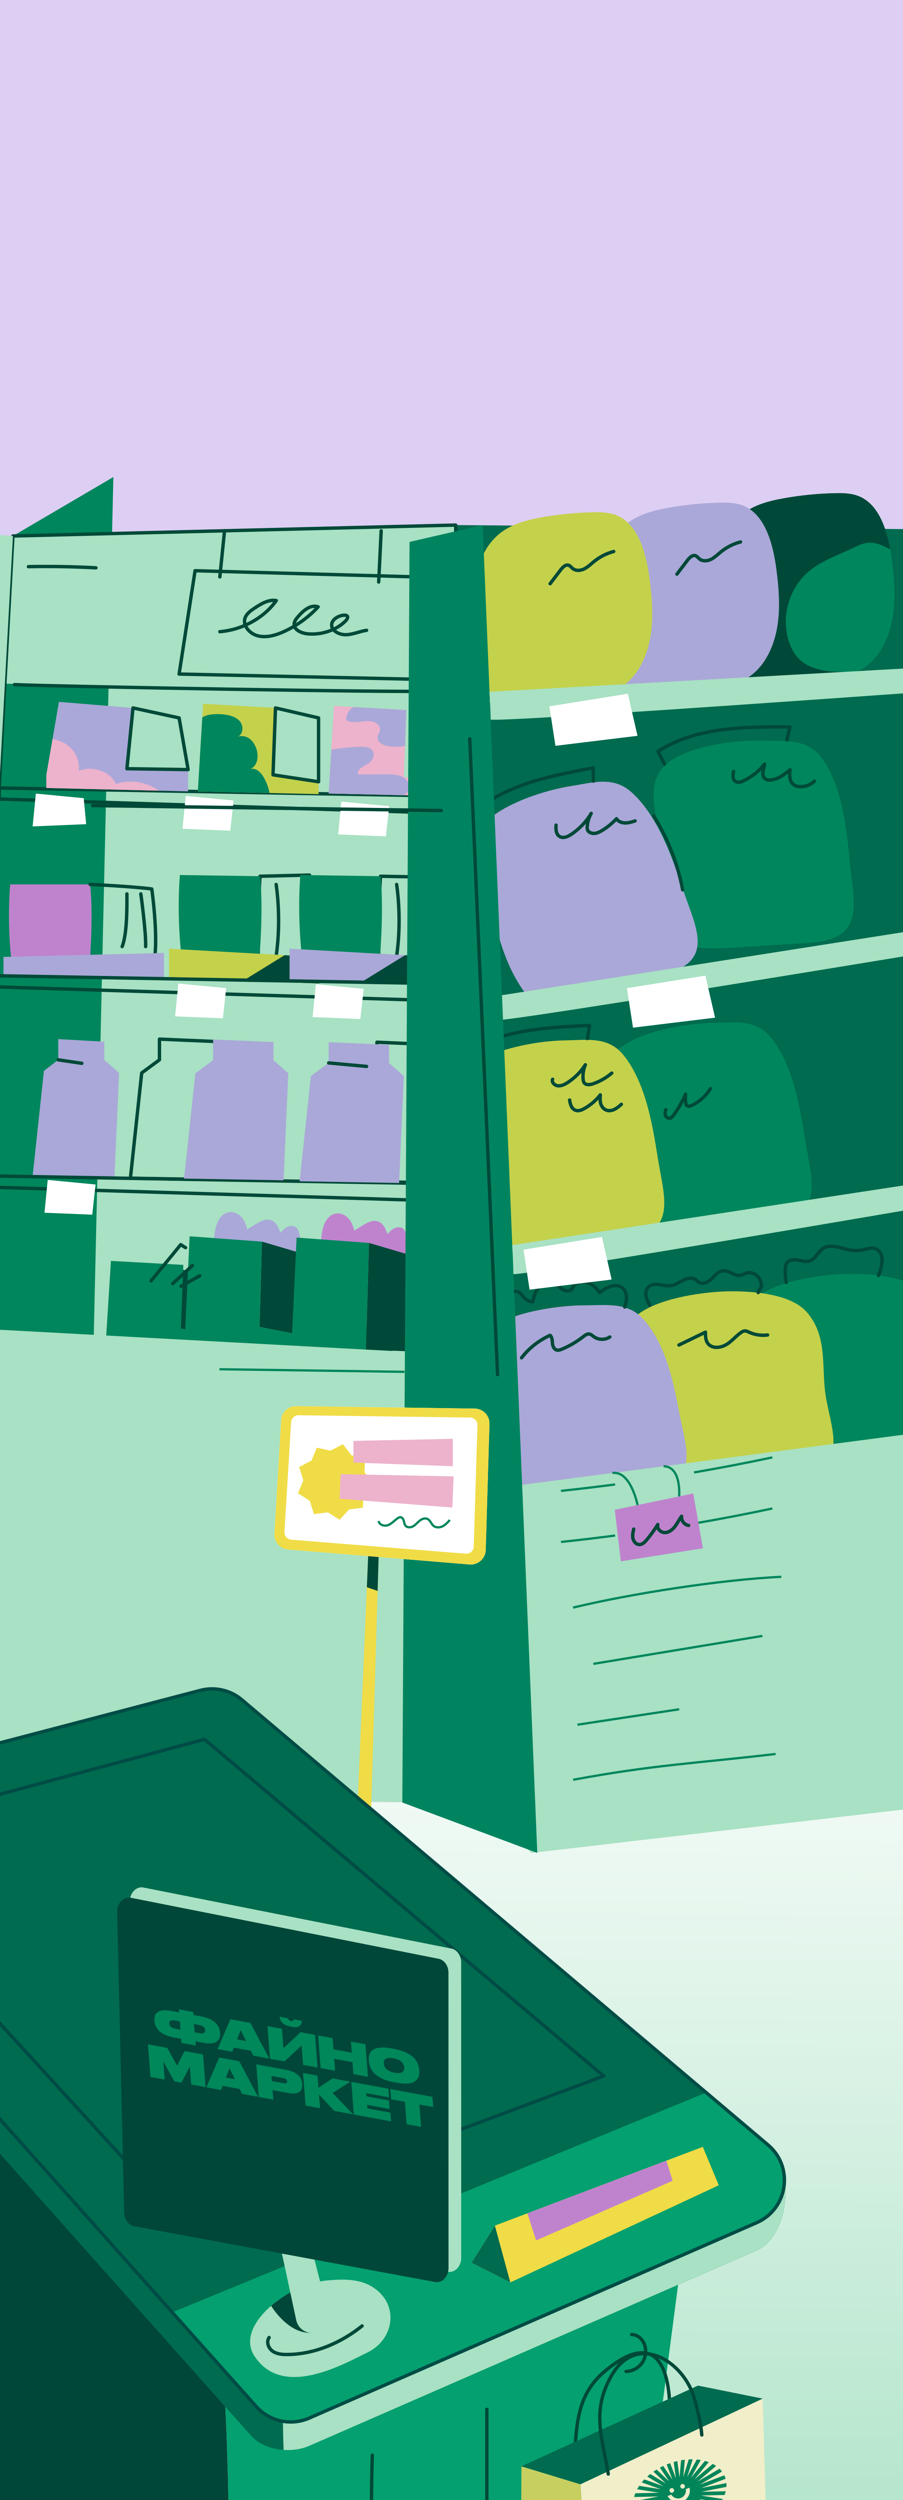 <svg width="267" height="739" viewBox="0 0 267 739" fill="none" xmlns="http://www.w3.org/2000/svg">
    <rect x="0" y="0" width="267" height="739" fill="#333333" stroke="none"/>
    <g clip-path="url(#clip0_4583_63137)">
        <rect x="-3" width="272" height="332" fill="#DDCEF3"/>
        <path d="M300.308 509.787H-9.142V769.228H300.308V509.787Z" fill="url(#paint0_linear_4583_63137)"/>
        <path d="M265.746 512.281H-4.891V769.547H265.746V512.281Z" fill="#E5E5E5"/>
        <path d="M268.221 532.787H-18.529V768.488H268.221V532.787Z" fill="url(#paint1_linear_4583_63137)"/>
        <path d="M321.54 156.885L271.818 530.924L157.173 533.219L134.728 155.197L321.54 156.885Z" fill="#006B4F"/>
        <path d="M252.054 270.853C253.049 266.582 251.881 260.964 251.294 254.946C250.353 245.224 249.092 232.713 243.133 224.26C238.897 218.254 232.665 219.142 225.885 218.902C217.198 218.595 200.264 220.703 195.259 227.809C192.724 231.406 193.178 236.03 193.718 240.273C195.259 252.317 193.465 264.154 198.482 275.857C200.677 280.974 210.733 280.494 216.778 280.114C224.311 279.633 231.837 279.16 239.37 278.679C247.777 278.145 251.027 275.196 252.041 270.853H252.054Z"
              fill="#00865C"/>
        <path d="M232.19 255.747C232.397 255.487 232.591 255.213 232.751 254.906C232.551 255.18 232.364 255.46 232.19 255.747Z"
              fill="#EDB2CC"/>
        <path d="M232.691 218.714C232.978 217.433 233.259 216.152 233.545 214.871C220.041 214.764 205.508 214.937 194.566 222.11C195.199 223.365 195.827 224.619 196.461 225.867"
              stroke="#004938" stroke-width="1.001" stroke-linecap="round" stroke-linejoin="round"/>
        <path d="M206.283 278.27C206.283 273.906 203.854 268.629 201.912 262.85C198.77 253.509 194.686 241.505 186.933 234.353C181.421 229.268 175.523 231.304 168.837 232.338C160.263 233.666 144.183 238.89 140.9 246.783C139.239 250.78 140.74 255.217 142.241 259.261C146.498 270.757 147.439 282.674 155.026 293.183C158.342 297.78 168.07 295.431 173.902 293.923C181.161 292.049 188.421 290.167 195.68 288.292C203.78 286.197 206.296 282.707 206.289 278.263L206.283 278.27Z"
              fill="#AAA8D8"/>
        <path d="M183.403 267.214C183.55 266.921 183.67 266.614 183.764 266.287C183.63 266.587 183.51 266.901 183.403 267.214Z"
              fill="#EDB2CC"/>
        <path d="M175.442 230.883C175.429 229.576 175.416 228.268 175.402 226.967C162.164 229.389 147.986 232.278 138.918 241.339C139.819 242.447 140.726 243.554 141.627 244.662"
              stroke="#004938" stroke-width="1.001" stroke-linecap="round" stroke-linejoin="round"/>
        <path d="M146.759 294.424L291.455 271.705V278.684C291.455 278.684 147.019 302.631 147.052 301.464C147.086 300.296 146.765 294.424 146.765 294.424H146.759Z"
              fill="#A8E1C3"/>
        <path d="M282.787 344.599C283.521 340.289 282.006 334.738 281.059 328.759C279.524 319.098 277.509 306.667 271.044 298.534C266.453 292.749 260.274 293.943 253.495 294.043C244.801 294.17 228.027 297.119 223.456 304.472C221.148 308.188 221.882 312.786 222.682 316.989C224.958 328.939 223.883 340.843 229.608 352.279C232.11 357.277 242.119 356.296 248.137 355.615C255.63 354.761 263.117 353.907 270.61 353.053C278.97 352.099 282.04 348.997 282.787 344.599Z"
              fill="#006B4F"/>
        <path d="M239.823 352.92C240.557 348.609 239.042 343.058 238.095 337.08C236.56 327.418 234.545 314.987 228.08 306.854C223.489 301.069 217.311 302.263 210.532 302.363C201.837 302.49 185.063 305.439 180.493 312.792C178.184 316.509 178.918 321.106 179.719 325.31C181.994 337.26 180.92 349.163 186.645 360.6C189.147 365.597 199.155 364.616 205.174 363.936C212.667 363.082 220.153 362.228 227.646 361.374C236.007 360.419 239.076 357.317 239.823 352.92Z"
              fill="#00865C"/>
        <path d="M196.219 358.076C196.953 353.766 195.439 348.214 194.491 342.236C192.957 332.574 190.942 320.144 184.476 312.01C179.886 306.225 173.707 307.42 166.928 307.52C158.234 307.646 141.46 310.596 136.889 317.948C134.58 321.665 135.314 326.262 136.115 330.466C138.39 342.416 137.316 354.319 143.041 365.756C145.543 370.753 155.552 369.773 161.57 369.092C169.063 368.238 176.549 367.384 184.042 366.53C192.403 365.576 195.472 362.473 196.219 358.076Z"
              fill="#C4D14B"/>
        <path d="M175.462 343.985C175.655 343.718 175.829 343.431 175.969 343.117C175.782 343.397 175.615 343.691 175.462 343.985Z"
              fill="#C4D14B"/>
        <path d="M173.701 306.986C173.908 305.692 174.114 304.397 174.321 303.109C160.83 303.677 146.331 304.577 135.842 312.284C136.549 313.505 137.256 314.726 137.964 315.94"
              stroke="#004938" stroke-width="1.001" stroke-linecap="round" stroke-linejoin="round"/>
        <path d="M241.039 201.938C246.944 201.031 253.196 199.91 257.713 195.54C261.296 192.077 263.331 186.905 264.085 181.661C264.833 176.41 264.406 171.045 263.738 165.781C262.778 158.194 260.496 149.507 254.13 146.758C251.868 145.784 249.386 145.73 246.964 145.777C241.833 145.884 236.709 146.398 231.645 147.305C227.027 148.139 222.277 149.394 218.633 152.69C212.295 158.428 211.007 168.597 210.867 177.744C210.767 184.397 208.812 198.088 215.397 201.565C222.73 205.435 233.413 203.106 241.039 201.932V201.938Z"
              fill="#00865C"/>
        <path d="M254.13 146.758C251.868 145.784 249.386 145.73 246.964 145.777C241.833 145.884 236.709 146.398 231.645 147.305C227.027 148.139 222.277 149.394 218.633 152.69C212.301 158.428 211.007 168.597 210.867 177.744C210.767 184.397 208.812 198.088 215.397 201.565C222.73 205.435 233.413 203.106 241.039 201.932C245.396 201.264 249.933 200.477 253.83 198.355C247.385 198.889 240.125 198.876 235.982 194.485C234.647 193.071 233.793 191.323 233.226 189.534C231.318 183.523 232.559 176.757 236.522 171.639C240.539 166.441 246.417 164.76 252.302 161.938C254.671 160.803 256.199 160.056 258.968 160.603C259.682 160.743 261.597 161.457 263.218 162.378C262.017 155.759 259.562 149.087 254.13 146.745V146.758Z"
              fill="#004938"/>
        <path d="M206.903 204.741C212.808 203.834 219.06 202.713 223.578 198.342C227.161 194.879 229.196 189.708 229.95 184.464C230.697 179.213 230.27 173.848 229.603 168.584C228.642 160.997 226.36 152.31 219.995 149.561C217.733 148.587 215.25 148.533 212.828 148.58C207.697 148.687 202.573 149.2 197.509 150.108C192.891 150.942 188.141 152.196 184.498 155.492C178.159 161.231 176.871 171.399 176.731 180.547C176.631 187.199 174.676 200.891 181.262 204.367C188.594 208.237 199.277 205.909 206.903 204.734V204.741Z"
              fill="#AAA8D8"/>
        <path d="M200.157 169.698C201.178 168.357 202.199 167.016 203.22 165.675C203.867 164.821 204.801 163.88 205.729 164.287C206.136 164.467 206.423 164.874 206.77 165.168C207.73 165.982 209.105 165.875 210.213 165.335C211.32 164.794 212.228 163.873 213.208 163.086C214.93 161.705 216.898 160.717 218.96 160.184"
              stroke="#004938" stroke-width="1.001" stroke-linecap="round" stroke-linejoin="round"/>
        <path d="M169.418 207.575C175.323 206.668 181.575 205.547 186.092 201.176C189.675 197.713 191.71 192.542 192.464 187.298C193.212 182.047 192.785 176.682 192.117 171.418C191.157 163.831 188.875 155.144 182.509 152.395C180.247 151.421 177.765 151.367 175.343 151.414C170.212 151.521 165.088 152.034 160.023 152.942C155.406 153.776 150.655 155.03 147.012 158.326C140.674 164.065 139.386 174.233 139.246 183.381C139.146 190.033 137.191 203.725 143.776 207.201C151.109 211.071 161.792 208.743 169.418 207.568V207.575Z"
              fill="#C4D14B"/>
        <path d="M162.665 172.526C163.686 171.185 164.707 169.844 165.728 168.503C166.375 167.649 167.309 166.708 168.236 167.115C168.643 167.295 168.93 167.702 169.277 167.996C170.238 168.81 171.613 168.703 172.72 168.163C173.828 167.622 174.735 166.702 175.716 165.914C177.438 164.533 179.406 163.546 181.468 163.012"
              stroke="#004938" stroke-width="1.001" stroke-linecap="round" stroke-linejoin="round"/>
        <path d="M281.44 422.899C282.1 418.982 280.512 413.911 279.472 408.46C277.797 399.646 280.252 390.144 273.68 382.658C269.009 377.334 258.2 376.513 251.434 376.52C242.76 376.526 226.066 379.002 221.622 385.634C219.374 388.99 220.174 393.18 221.042 397.017C223.497 407.92 222.603 418.742 228.495 429.218C231.07 433.802 241.046 433.034 247.037 432.487C254.497 431.807 261.963 431.119 269.423 430.439C277.75 429.678 280.766 426.889 281.44 422.899Z"
              fill="#00865C"/>
        <path d="M246.283 428.057C246.943 424.141 245.355 419.07 244.314 413.618C242.64 404.804 245.095 395.303 238.523 387.816C233.852 382.492 223.043 381.671 216.277 381.678C207.603 381.684 190.909 384.16 186.465 390.792C184.216 394.148 185.017 398.339 185.885 402.175C188.34 413.078 187.446 423.9 193.338 434.376C195.913 438.96 205.888 438.193 211.88 437.645C219.34 436.965 226.806 436.278 234.266 435.597C242.593 434.836 245.609 432.047 246.283 428.057Z"
              fill="#C4D14B"/>
        <path d="M202.846 432.201C203.507 428.284 201.919 423.213 200.878 417.762C199.203 408.948 196.994 397.618 190.422 390.125C185.752 384.801 179.606 385.815 172.841 385.822C164.167 385.828 147.472 388.304 143.029 394.936C140.78 398.292 141.581 402.482 142.448 406.319C144.903 417.222 144.009 428.044 149.901 438.52C152.477 443.104 162.452 442.336 168.443 441.789C175.903 441.109 183.37 440.421 190.829 439.741C199.156 438.98 202.172 436.191 202.846 432.201Z"
              fill="#AAA8D8"/>
        <path d="M181.922 419.122C182.109 418.882 182.276 418.622 182.416 418.342C182.235 418.595 182.075 418.856 181.922 419.122Z"
              fill="#AAA8D8"/>
        <path d="M3.823 158.429L-16.388 529.024L140.159 531.88L134.728 155.199L3.823 158.429Z" fill="#A8E1C3"/>
        <path d="M38.56 348.249L41.896 317.136L47.147 313.266V307.141L64.995 307.908V313.266L69.379 317.136L67.971 348.756L38.56 348.249Z"
              stroke="#004938" stroke-width="1.001" stroke-linecap="round" stroke-linejoin="round"/>
        <path d="M3.823 158.428L-16.388 529.024L24.941 516.726L33.515 141L3.823 158.428Z" fill="#00865C"/>
        <path d="M47.493 373.877L60.23 376.686V394.641L46.766 392.686L47.493 373.877Z" fill="#004938"/>
        <path d="M32.807 372.703L31.246 397.351L66.95 398.118V394.642L53.478 392.687L54.212 373.877L32.807 372.703Z"
              fill="#00865C"/>
        <path d="M94.92 368.873C94.854 367.132 94.994 365.384 95.341 363.662C95.788 361.44 97.076 358.885 99.551 358.665C100.946 358.538 102.307 359.265 103.161 360.266C104.015 361.267 104.442 362.521 104.735 363.756C105.563 363.242 106.397 362.735 107.224 362.221C108.519 361.42 110.047 360.586 111.555 360.973C113.289 361.42 114.05 363.222 114.557 364.79C115.151 364.123 115.772 363.436 116.606 363.042C117.446 362.648 118.574 362.621 119.254 363.215C119.621 363.536 119.815 363.983 119.962 364.423C121.216 368.213 119.815 372.263 118.42 376.013"
              fill="#BF83CE"/>
        <path d="M9.647 347.642L12.984 316.529L17.221 313.266V307.141L30.839 307.908V313.266L35.216 317.136L33.815 348.756L9.647 347.642Z"
              fill="#AAA8D8"/>
        <path d="M17.221 313.268L24.193 314.295" stroke="#004938" stroke-width="1.001" stroke-linecap="round"
              stroke-linejoin="round"/>
        <path d="M1.44 202.072L133.586 205.208L134.727 155.199L3.822 158.429L1.44 202.072Z" fill="#A8E1C3"/>
        <path d="M76.879 259.002C76.025 273.348 76.451 286.152 76.451 286.152L91.051 287.34C91.051 287.34 92.679 269.364 91.504 258.648L76.885 259.002H76.879Z"
              stroke="#004938" stroke-width="1.001" stroke-linecap="round" stroke-linejoin="round"/>
        <path d="M53.192 258.647C51.991 273.894 54.239 287.185 54.239 287.185L76.458 286.144C76.458 286.144 78.06 269.71 76.885 258.994L53.199 258.641L53.192 258.647Z"
              fill="#00865C"/>
        <path d="M81.648 282.561C83.29 271.525 81.648 261.43 81.648 261.43" stroke="#004938" stroke-width="1.001"
              stroke-linecap="round" stroke-linejoin="round"/>
        <path d="M95.401 282.968L49.989 280.412V289.079L94.414 290.701L95.401 282.968Z" fill="#C4D14B"/>
        <path d="M71.907 289.88L84.138 282.334L95.401 282.968L94.413 290.701L71.907 289.88Z" fill="#004938"/>
        <path d="M112.502 259C111.648 273.346 112.075 286.15 112.075 286.15L126.674 287.337C126.674 287.337 128.302 269.996 127.128 259.28L112.508 259H112.502Z"
              stroke="#004938" stroke-width="1.001" stroke-linecap="round" stroke-linejoin="round"/>
        <path d="M88.815 258.647C87.614 273.894 89.862 287.185 89.862 287.185L112.081 286.144C112.081 286.144 113.683 269.71 112.508 258.994L88.822 258.641L88.815 258.647Z"
              fill="#00865C"/>
        <path d="M117.273 282.561C118.915 271.525 117.273 261.43 117.273 261.43" stroke="#004938" stroke-width="1.001"
              stroke-linecap="round" stroke-linejoin="round"/>
        <path d="M122.857 282.561C124.499 271.525 122.857 261.43 122.857 261.43" stroke="#004938" stroke-width="1.001"
              stroke-linecap="round" stroke-linejoin="round"/>
        <path d="M131.024 282.968L85.619 280.412V289.66L130.037 290.701L131.024 282.968Z" fill="#AAA8D8"/>
        <path d="M107.531 289.88L119.762 282.334L131.638 283.001V290.761L107.531 289.88Z" fill="#004938"/>
        <path d="M3.009 261.41C1.808 276.656 3.997 288.333 3.997 288.333L26.216 288.56C26.216 288.56 27.817 272.126 26.643 261.41H3.016H3.009Z"
              fill="#BF83CE"/>
        <path d="M26.636 261.41C26.636 261.41 38.946 261.991 44.878 262.758C44.878 262.758 47.46 280.807 44.878 286.565L26.209 288.553"
              stroke="#004938" stroke-width="1.001" stroke-linecap="round" stroke-linejoin="round"/>
        <path d="M31.266 264.219C31.407 268.856 31.266 279.792 31.266 279.792V264.219Z" fill="#A8E1C3"/>
        <path d="M37.525 264.219C37.525 266.921 37.698 275.802 36.117 279.792" stroke="#004938"
              stroke-width="1.001" stroke-linecap="round" stroke-linejoin="round"/>
        <path d="M41.641 264.219C41.641 264.219 43.203 275.415 43.063 279.792" stroke="#004938"
              stroke-width="1.001" stroke-linecap="round" stroke-linejoin="round"/>
        <path d="M48.468 281.672L1.027 282.846V288.558L48.468 289.398V281.672Z" fill="#AAA8D8"/>
        <path d="M3.823 158.429L-16.388 529.024L140.159 531.88L134.728 155.199L3.823 158.429Z" stroke="#004938"
              stroke-width="1.001" stroke-linecap="round" stroke-linejoin="round"/>
        <path d="M3.823 158.429L-16.388 529.024L-35.03 531.853L-26.463 156.127L3.823 158.429Z" fill="#A8E1C3"/>
        <path d="M131.638 290.76L-3.264 288.371V291.634L131.638 295.851V290.76Z" stroke="#004938"
              stroke-width="1.001" stroke-linecap="round" stroke-linejoin="round"/>
        <path d="M131.025 349.898L-6.886 347.51V350.773L131.025 354.989V349.898Z" stroke="#004938"
              stroke-width="1.001" stroke-linecap="round" stroke-linejoin="round"/>
        <path d="M133.013 235.307L-0.228 232.912V236.182L133.013 240.398V235.307Z" stroke="#004938"
              stroke-width="1.001" stroke-linecap="round" stroke-linejoin="round"/>
        <path d="M66.395 156.889L65.001 170.527" stroke="#004938" stroke-width="1.001" stroke-linecap="round"
              stroke-linejoin="round"/>
        <path d="M112.708 156.889L111.968 172.028" stroke="#004938" stroke-width="1.001" stroke-linecap="round"
              stroke-linejoin="round"/>
        <path d="M57.682 168.691L123.224 170.526V200.779L52.958 199.237L57.682 168.691Z" stroke="#004938"
              stroke-width="1.001" stroke-linecap="round" stroke-linejoin="round"/>
        <path d="M65.008 186.713C71.72 186.146 78.059 182.656 81.695 177.512C79.46 177.131 77.332 178.406 75.49 179.607C74.296 180.388 73.035 181.242 72.521 182.496C71.587 184.771 73.735 187.347 76.331 187.961C78.926 188.575 81.669 187.734 84.057 186.633C87.894 184.865 91.317 182.376 94.066 179.373C91.857 178.586 89.675 180.474 88.214 182.169C87.614 182.863 86.98 183.63 86.973 184.518C86.953 186.259 89.235 187.22 91.157 187.367C94.74 187.64 98.49 186.566 101.199 184.411C106.109 180.514 98.203 181.402 98.069 184.645C97.996 186.499 100.391 187.7 102.433 187.607C104.475 187.514 106.37 186.606 108.391 186.306"
              stroke="#004938" stroke-width="1.001" stroke-linecap="round" stroke-linejoin="round"/>
        <path d="M13.711 229.022L17.427 207.457L39.326 209.252L37.525 227.221L55.62 227.481V233.92L13.711 232.912V229.022Z"
              fill="#AAA8D8"/>
        <path d="M60.057 208.018L58.496 233.92L94.193 234.727V231.077L80.728 229.022L81.456 209.252L60.057 208.018Z"
              fill="#C4D14B"/>
        <path d="M98.737 208.65L97.176 234.546L132.88 235.36V231.703L119.408 229.648L120.142 209.885L98.737 208.65Z"
              fill="#EDB2CC"/>
        <path d="M8.4 167.488C15.059 167.368 21.718 167.481 28.364 167.835" stroke="#004938"
              stroke-width="1.001" stroke-linecap="round" stroke-linejoin="round"/>
        <path d="M4.276 202.359C15.739 202.886 118.02 204.761 129.483 204.294" stroke="#004938"
              stroke-width="1.001" stroke-linecap="round" stroke-linejoin="round"/>
        <path d="M39.327 209.25L52.959 212.206L55.621 227.479L37.525 227.219L39.327 209.25Z" stroke="#004938"
              stroke-width="1.001" stroke-linecap="round" stroke-linejoin="round"/>
        <path d="M81.456 209.25L94.193 212.206V231.075L80.728 229.02L81.456 209.25Z" stroke="#004938"
              stroke-width="1.001" stroke-linecap="round" stroke-linejoin="round"/>
        <path d="M34.302 231.704C32.62 228.014 27.243 226.146 23.266 227.874C23.62 225.432 22.719 222.869 20.877 221.055C19.483 219.68 17.561 218.766 15.533 218.459L13.718 229.015V232.911L46.946 233.705C43.503 231.116 38.512 230.309 34.309 231.704H34.302Z"
              fill="#EDB2CC"/>
        <path d="M58.496 233.918L79.694 234.399C79.361 232.631 78.693 230.916 77.719 229.354C76.932 228.087 75.377 226.766 73.923 227.393C76.371 226.285 76.618 223.116 75.617 220.814C75.17 219.78 74.51 218.786 73.496 218.152C72.481 217.518 71.073 217.338 70.033 217.925C72.001 217.197 72.168 214.475 70.76 213.027C69.352 211.579 67.057 211.166 64.935 211.092C63.467 211.039 61.959 211.119 60.611 211.646C60.338 211.753 60.071 211.893 59.817 212.04L58.496 233.918Z"
              fill="#00865C"/>
        <path d="M106.143 213.368C107.43 213.228 108.745 212.988 110.006 213.255C111.267 213.528 112.468 214.509 112.368 215.677C112.301 216.477 111.661 217.165 111.607 217.965C111.494 219.587 113.656 220.487 115.444 220.654C116.879 220.781 118.333 220.721 119.754 220.501L120.148 209.885L104.461 208.984C103.12 209.865 102.273 211.366 102.386 212.868C103.46 213.522 104.862 213.515 106.149 213.375L106.143 213.368Z"
              fill="#AAA8D8"/>
        <path d="M119.235 229.762C117.653 228.861 115.678 228.848 113.81 228.861C111.174 228.874 108.545 228.894 105.91 228.908C105.376 227.92 106.657 226.979 107.691 226.405C108.606 225.898 109.506 225.305 110.04 224.464C110.574 223.623 110.674 222.489 110.027 221.721C109.246 220.787 107.751 220.694 106.457 220.734C103.601 220.814 100.759 221.108 97.957 221.601L97.176 234.546L119.528 235.053C119.862 234.739 120.182 234.412 120.482 234.085C121.677 232.791 120.809 230.662 119.228 229.762H119.235Z"
              fill="#AAA8D8"/>
        <path d="M63.28 368.494C63.213 366.753 63.353 365.005 63.7 363.283C64.147 361.062 65.435 358.506 67.91 358.286C69.305 358.159 70.666 358.886 71.52 359.887C72.374 360.888 72.801 362.142 73.095 363.377C73.922 362.863 74.756 362.356 75.584 361.842C76.878 361.041 78.406 360.207 79.914 360.594C81.649 361.041 82.409 362.843 82.916 364.411C83.51 363.744 84.131 363.057 84.965 362.663C85.806 362.269 86.933 362.243 87.614 362.836C87.981 363.157 88.174 363.604 88.321 364.044C89.576 367.834 88.174 371.884 86.78 375.634"
              fill="#AAA8D8"/>
        <path d="M56.067 365.424L54.506 398.472L90.203 399.506V394.842L76.738 392.22L77.465 366.998L56.067 365.424Z"
              fill="#00865C"/>
        <path d="M77.465 366.998L90.202 370.761V394.842L76.737 392.22L77.465 366.998Z" fill="#004938"/>
        <path d="M87.708 365.805L86.147 398.853L116.085 399.473V393.648L108.379 392.601L109.113 367.379L87.708 365.805Z"
              fill="#00865C"/>
        <path d="M109.112 367.379L121.85 371.142V399.473L108.198 398.912L109.112 367.379Z" fill="#004938"/>
        <path d="M142.901 400.793L-8.948 392.566L-16.388 530.19L140.159 533.046L142.901 400.793Z" fill="#A8E1C3"/>
        <path d="M64.888 404.719L119.581 405.486" stroke="#00865C" stroke-width="0.667" stroke-miterlimit="10"/>
        <path d="M102.867 349.165L106.21 318.052L111.461 314.182V308.057L129.31 308.824V314.182L133.693 318.052L132.286 349.672L102.867 349.165Z"
              stroke="#004938" stroke-width="1.001" stroke-linecap="round" stroke-linejoin="round"/>
        <path d="M54.426 348.362L57.762 317.249L63.013 313.379V307.254L80.862 308.021V313.379L85.245 317.249L83.844 348.869L54.426 348.362Z"
              fill="#AAA8D8"/>
        <path d="M88.588 349.165L91.924 318.052L97.175 314.182V308.057L115.03 308.824V314.182L119.407 318.052L118.006 349.672L88.588 349.165Z"
              fill="#AAA8D8"/>
        <path d="M97.176 314.182L108.385 315.209" stroke="#004938" stroke-width="1.001" stroke-linecap="round"
              stroke-linejoin="round"/>
        <path d="M143.488 429.706L150.013 439.461L300.234 419.725L301.455 530.859L157.173 547.687L140.158 531.88L143.488 429.706Z"
              fill="#A8E1C3"/>
        <path d="M121.096 160.183L118.961 532.787L158.862 547.687L142.714 155.199L121.096 160.183Z" fill="#00845F"/>
        <path d="M151.469 368.02L291.448 346.695V353.675C291.448 353.675 151.755 377.728 151.789 376.561C151.822 375.393 151.462 368.013 151.462 368.013L151.469 368.02Z"
              fill="#A8E1C3"/>
        <path d="M193.277 241.172C197.494 247.938 200.41 255.364 201.851 263.024" stroke="#004938"
              stroke-width="1.001" stroke-linecap="round" stroke-linejoin="round"/>
        <path d="M169.457 526.068C193.35 521.637 205.14 521.27 229.328 518.441" stroke="#00865C" stroke-width="0.667"
              stroke-miterlimit="10"/>
        <path d="M205.214 435.223C212.967 433.889 220.687 432.407 228.367 430.779" stroke="#00865C"
              stroke-width="0.667" stroke-miterlimit="10"/>
        <path d="M165.874 440.673C171.219 440.106 176.55 439.472 181.874 438.771" stroke="#00865C"
              stroke-width="0.667" stroke-miterlimit="10"/>
        <path d="M205.214 450.323C212.967 448.988 220.687 447.507 228.367 445.879" stroke="#00865C"
              stroke-width="0.667" stroke-miterlimit="10"/>
        <path d="M165.874 455.773C171.219 455.206 176.55 454.572 181.874 453.871" stroke="#00865C"
              stroke-width="0.667" stroke-miterlimit="10"/>
        <path d="M169.457 475.171C186.585 471.041 213.328 466.898 231.023 466.07" stroke="#00865C"
              stroke-width="0.667" stroke-miterlimit="10"/>
        <path d="M175.442 491.805C188.774 489.603 212.087 485.753 225.418 483.545" stroke="#00865C"
              stroke-width="0.667" stroke-miterlimit="10"/>
        <path d="M170.731 509.788C177.31 508.793 194.238 506.231 200.817 505.23" stroke="#00865C"
              stroke-width="0.667" stroke-miterlimit="10"/>
        <path d="M196.861 328.011C196.72 328.538 196.58 329.091 196.734 329.618C196.887 330.146 197.441 330.619 198.028 330.526C198.509 330.453 198.836 330.059 199.102 329.692C200.55 327.717 201.765 325.602 202.719 323.393C202.639 324.254 202.652 325.121 202.759 325.975C202.792 326.262 202.852 326.569 203.079 326.769C203.5 327.136 204.194 326.93 204.707 326.669C206.949 325.542 208.824 323.827 210.052 321.785"
              stroke="#004938" stroke-width="1.001" stroke-linecap="round" stroke-linejoin="round"/>
        <path d="M163.399 319.011C163.019 319.872 163.967 320.839 164.981 320.939C165.995 321.039 166.969 320.546 167.803 320.005C169.952 318.617 171.766 316.796 173.074 314.721C172.487 316.109 172.267 317.623 172.427 319.104C172.467 319.451 172.527 319.812 172.754 320.092C173.334 320.819 174.576 320.639 175.49 320.305C177.485 319.592 179.333 318.524 180.888 317.183"
              stroke="#004938" stroke-width="1.001" stroke-linecap="round" stroke-linejoin="round"/>
        <path d="M168.43 325.149C168.576 326.437 169.077 327.992 170.471 328.258C171.265 328.412 172.073 328.058 172.76 327.671C174.622 326.63 176.243 325.242 177.497 323.621C177.437 324.495 177.377 325.389 177.631 326.243C177.884 327.097 178.505 327.898 179.426 328.178C181 328.659 182.555 327.491 183.723 326.41"
              stroke="#004938" stroke-width="1.001" stroke-linecap="round" stroke-linejoin="round"/>
        <path d="M164.413 243.888C164.306 245.215 164.413 246.877 165.767 247.397C166.801 247.798 167.976 247.237 168.883 246.637C171.339 245.002 173.38 242.86 174.808 240.418C174.141 241.619 173.734 242.947 173.634 244.295C173.607 244.655 173.601 245.022 173.747 245.356C174.054 246.056 174.975 246.403 175.802 246.336C176.63 246.27 177.377 245.876 178.064 245.456C179.639 244.488 181.067 243.314 182.288 241.993C182.748 242.813 183.816 243.227 184.83 243.247C185.844 243.267 186.825 242.953 187.779 242.647"
              stroke="#004938" stroke-width="1.001" stroke-linecap="round" stroke-linejoin="round"/>
        <path d="M216.918 228.006C216.637 229.167 216.584 230.735 217.812 231.149C218.472 231.369 219.206 231.102 219.827 230.809C222.302 229.634 224.464 227.913 226.066 225.838C226.045 226.612 225.719 227.359 225.598 228.126C225.478 228.894 225.612 229.788 226.306 230.248C226.806 230.589 227.487 230.615 228.107 230.528C230.249 230.242 231.991 228.86 233.592 227.539C233.392 229.221 233.392 231.296 235 232.15C235.487 232.41 236.061 232.503 236.621 232.517C238.189 232.557 239.764 231.95 240.818 230.895"
              stroke="#004938" stroke-width="1.001" stroke-linecap="round" stroke-linejoin="round"/>
        <path d="M144.742 204.479L289.626 196.346V203.325C289.626 203.325 145.042 213.827 145.076 212.653C145.109 211.485 144.742 204.473 144.742 204.473V204.479Z"
              fill="#A8E1C3"/>
        <path d="M184.723 386.329C185.471 384.233 185.644 381.418 183.522 380.35C181.494 379.329 179.059 380.73 177.27 382.072C176.43 380.864 175.356 379.696 173.894 379.156C172.433 378.615 170.505 378.896 169.651 380.103C169.39 380.47 169.237 380.904 168.883 381.204C168.136 381.825 166.908 381.525 166.101 380.964C165.294 380.404 164.66 379.63 163.732 379.256C162.198 378.635 160.323 379.376 159.282 380.57C158.241 381.765 157.847 383.306 157.52 384.801C154.511 384.54 154.571 381.685 152.376 381.685"
              stroke="#004938" stroke-width="1.001" stroke-linecap="round" stroke-linejoin="round"/>
        <path d="M192.137 385.796C191.617 384.849 191.089 383.874 190.969 382.827C190.856 381.773 191.243 380.612 192.217 380.031C193.972 378.99 196.314 380.311 198.389 380.025C199.677 379.844 200.738 379.057 201.872 378.477C203.006 377.896 204.474 377.522 205.568 378.163C206.022 378.43 206.356 378.85 206.836 379.09C208.091 379.711 209.605 378.81 210.559 377.843C211.514 376.875 212.514 375.694 213.942 375.628C215.63 375.554 217.038 377.122 218.72 376.962C219.54 376.882 220.248 376.388 221.062 376.228C222.897 375.874 224.651 377.416 225.025 379.084C225.399 380.752 224.785 380.452 224.178 382.06"
              stroke="#004938" stroke-width="1.001" stroke-linecap="round" stroke-linejoin="round"/>
        <path d="M200.75 397.559C203.366 396.291 205.981 395.03 208.59 393.762C208.577 395.07 208.623 396.524 209.631 397.459C210.979 398.706 213.354 398.333 214.929 397.332C216.503 396.331 217.644 394.85 219.186 393.809C219.479 393.615 219.8 393.429 220.16 393.395C220.634 393.355 221.074 393.589 221.501 393.782C223.169 394.543 225.104 394.83 226.952 394.596"
              stroke="#004938" stroke-width="1.001" stroke-linecap="round" stroke-linejoin="round"/>
        <path d="M154.217 401.341C156.359 398.532 159.288 396.223 162.651 394.688C163.305 395.302 163.271 396.256 163.351 397.097C163.431 397.944 163.845 398.939 164.772 399.079C165.219 399.145 165.667 398.979 166.08 398.812C168.422 397.844 170.597 396.563 172.532 395.029C172.999 394.662 173.527 394.248 174.14 394.295C174.734 394.341 175.168 394.802 175.642 395.142C176.956 396.09 178.985 396.109 180.319 395.182"
              stroke="#004938" stroke-width="1.001" stroke-linecap="round" stroke-linejoin="round"/>
        <path d="M232.457 379.087C232.203 377.706 232.123 376.292 232.223 374.897C232.27 374.243 232.377 373.543 232.857 373.042C233.585 372.288 234.879 372.288 235.967 372.488C237.054 372.689 238.182 373.029 239.243 372.742C241.144 372.228 241.798 370.06 243.406 368.999C245.468 367.638 248.25 368.779 250.706 369.352C255.71 370.527 257.392 367.598 259.754 369.653C262.109 371.708 259.754 376.999 259.754 376.999"
              stroke="#004938" stroke-width="1.001" stroke-linecap="round" stroke-linejoin="round"/>
        <path d="M66.243 707.849C67.211 710.358 68.365 776.948 68.365 776.948H187.219L203.006 656.158L66.243 707.849Z"
              fill="#04A06F"/>
        <path d="M66.243 707.85C67.21 710.359 68.365 776.949 68.365 776.949H-48.315L-33.909 597.449L66.243 707.85Z"
              fill="#004739"/>
        <path d="M108.918 458.576L104.501 562.531L108.878 563.926L112.001 458.576H108.918Z" fill="#F0DC46"/>
        <path d="M111.654 470.246L111.995 458.716L111.468 458.576H108.919L108.472 469.145L111.654 470.246Z"
              fill="#004938"/>
        <path d="M83.137 419.77L81.148 453.352C81.008 455.74 82.803 457.809 85.185 458.002L138.844 462.426C141.36 462.633 143.535 460.691 143.615 458.162L144.722 420.891C144.796 418.429 142.841 416.387 140.379 416.354L87.6 415.62C85.245 415.586 83.277 417.414 83.137 419.77Z"
              fill="white"/>
        <path d="M140.379 416.354L87.6 415.62C85.245 415.586 83.277 417.414 83.137 419.77L81.148 453.352C81.008 455.74 82.803 457.809 85.185 458.002L138.844 462.426C141.36 462.633 143.535 460.691 143.615 458.162L144.722 420.891C144.796 418.429 142.841 416.387 140.379 416.354ZM140.078 457.128C140.038 458.376 138.964 459.337 137.723 459.237L86.112 455.1C84.925 455.006 84.037 453.979 84.104 452.791L86.079 420.364C86.153 419.203 87.12 418.295 88.288 418.315L139.018 419.003C140.239 419.016 141.206 420.03 141.173 421.251L140.078 457.135V457.128Z"
              fill="#F0DC46"/>
        <path d="M107.304 445.639L103.207 446.179L100.418 449.228L96.928 447.013L92.831 447.554L91.59 443.61L88.101 441.388L89.682 437.572L88.434 433.629L92.104 431.72L93.685 427.897L97.715 428.791L101.385 426.883L103.901 430.159L107.937 431.053L107.757 435.183L110.279 438.459L107.484 441.509L107.304 445.639Z"
              fill="#F0DC46"/>
        <path d="M104.501 425.896V432.302L133.893 433.389V425.289L104.501 425.896Z" fill="#EDB2CC"/>
        <path d="M100.713 435.723L100.419 443.002L133.741 445.598L134.121 436.397L100.713 435.723Z" fill="#EDB2CC"/>
        <path d="M112.001 449.575C112.088 450.749 113.689 451.223 114.783 450.783C115.878 450.342 116.658 449.375 117.646 448.721C117.866 448.574 118.113 448.441 118.373 448.448C118.9 448.461 119.247 449.001 119.387 449.508C119.527 450.015 119.574 450.576 119.914 450.976C120.421 451.577 121.396 451.543 122.096 451.17C122.797 450.796 123.304 450.162 123.898 449.648C124.492 449.135 125.266 448.694 126.04 448.855C126.246 448.895 126.44 448.975 126.613 449.095C127.301 449.555 127.541 450.476 128.175 451.003C128.902 451.617 130.016 451.57 130.87 451.143C131.724 450.716 132.378 449.989 133.006 449.268"
              stroke="#00865C" stroke-width="0.667" stroke-miterlimit="10"/>
        <path d="M228.828 635.749L208.791 626.735L-68.872 541.883L-68.959 552.178C-68.992 556.675 -67.357 561.019 -64.368 564.375L74.203 719.901C78.14 724.318 86 725.319 91.418 722.95L223.724 665.194C233.012 661.138 234.84 642.982 228.828 635.756V635.749Z"
              fill="#006B4F"/>
        <path d="M228.828 635.75L210.305 627.416C207.857 628.277 205.448 629.284 203.073 630.312C159.295 649.188 119.521 675.997 83.678 707.431C83.578 713.009 83.644 718.58 83.851 724.152C86.493 724.339 89.169 723.938 91.424 722.951L223.73 665.195C233.018 661.138 234.846 642.983 228.835 635.756L228.828 635.75Z"
              fill="#A8E1C3"/>
        <path d="M91.425 714.738L223.731 656.982C233.019 652.925 234.827 640.541 227.094 633.995L71.528 502.43C68.125 499.554 63.534 498.514 59.224 499.641L-58.776 530.554C-68.665 533.143 -72.321 545.267 -65.522 552.9L75.745 711.308C79.681 715.725 86.007 717.106 91.431 714.738H91.425Z"
              fill="#006B4F"/>
        <path d="M227.087 633.995L208.792 618.521L50.924 683.484L75.732 711.307C79.668 715.724 85.994 717.105 91.418 714.737L223.724 656.981C233.012 652.924 234.82 640.54 227.087 633.995Z"
              fill="#04A06F"/>
        <path d="M91.425 714.738L223.731 656.982C233.019 652.925 234.827 640.541 227.094 633.995L71.528 502.43C68.125 499.554 63.534 498.514 59.224 499.641L-58.776 530.554C-68.665 533.143 -72.321 545.267 -65.522 552.9L75.745 711.308C79.681 715.725 86.007 717.106 91.431 714.738H91.425Z"
              stroke="#004C45" stroke-width="1.001" stroke-linecap="round" stroke-linejoin="round"/>
        <path d="M-49.775 543.692L56.008 659.344L178.499 613.631L60.472 514.113L-49.775 543.692Z" stroke="#004C45"
              stroke-width="1.001" stroke-linecap="round" stroke-linejoin="round"/>
        <path d="M143.956 712.162V756.373" stroke="#004938" stroke-width="1.001" stroke-linecap="round"
              stroke-linejoin="round"/>
        <path d="M110.081 725.715C109.794 734.763 109.527 752.237 110.715 761.218" stroke="#004938"
              stroke-width="1.001" stroke-linecap="round" stroke-linejoin="round"/>
        <path d="M212.528 645.919L207.804 634.562L155.94 654.206L146.325 657.849L139.426 668.812L150.889 674.637L212.528 645.919Z"
              fill="#F0DC46"/>
        <path d="M146.325 657.85L150.889 674.637L139.426 668.812L146.325 657.85Z" fill="#006B4F"/>
        <path d="M158.515 662.22L198.889 644.592L197.034 638.646L155.939 654.206L158.515 662.22Z" fill="#BF83CE"/>
        <path d="M197.93 708.986C197.075 697.47 192.425 690.057 179.594 700.252C170.206 707.712 170.646 716.566 169.686 727.849"
              stroke="#004938" stroke-width="1.001" stroke-linecap="round" stroke-linejoin="round"/>
        <path d="M225.512 708.986C211.413 713.103 182.148 726.588 171.633 734.308L177.344 825.692L228.281 804.614L225.512 708.986Z"
              fill="#F1EECA"/>
        <path d="M171.632 734.307L154.177 728.996L153.717 816.13L177.344 825.692L171.632 734.307Z" fill="#C7CF61"/>
        <path d="M154.179 728.996L206.376 705.129L225.513 708.986L171.634 734.307L154.179 728.996Z" fill="#006B4F"/>
        <path fill-rule="evenodd" clip-rule="evenodd"
              d="M187.92 742.775L195.166 740.026L188.594 743.883C188.814 744.177 189.061 744.457 189.328 744.724L195.833 740.907L190.342 745.558C190.656 745.771 190.983 745.971 191.329 746.158L196.727 741.588L192.524 746.685C192.884 746.819 193.264 746.939 193.651 747.039L197.775 742.041L194.892 747.306C195.273 747.366 195.66 747.419 196.06 747.453L198.903 742.268L197.275 747.513C197.655 747.513 198.042 747.513 198.429 747.486L200.044 742.288L199.59 747.386C199.957 747.339 200.33 747.286 200.704 747.219L201.158 742.148L201.812 746.992C202.165 746.906 202.519 746.812 202.879 746.712L202.225 741.868L203.934 746.372C204.107 746.312 204.274 746.252 204.447 746.185C204.621 746.118 204.788 746.051 204.961 745.978L203.253 741.481L205.975 745.538C206.309 745.378 206.643 745.217 206.963 745.044L204.234 740.98L207.937 744.477C208.264 744.277 208.578 744.076 208.884 743.863L205.161 740.353L209.819 743.169C210.125 742.929 210.419 742.675 210.699 742.422L206.002 739.579L211.567 741.574C211.84 741.287 212.1 740.987 212.341 740.687L206.689 738.659L213.088 739.666C213.308 739.332 213.515 738.992 213.695 738.652L207.176 737.624L214.242 737.464C214.382 737.097 214.496 736.73 214.583 736.363L207.396 736.523L214.789 735.069C214.816 734.695 214.816 734.321 214.783 733.954L207.31 735.422L214.549 732.673C214.496 732.5 214.442 732.326 214.376 732.153C214.309 731.979 214.236 731.813 214.156 731.653L206.916 734.402L213.482 730.545C213.261 730.251 213.015 729.964 212.748 729.704L206.249 733.521L211.733 728.877C211.42 728.663 211.093 728.463 210.746 728.276L205.355 732.84L209.558 727.749C209.198 727.616 208.818 727.496 208.431 727.396L204.307 732.393L207.19 727.129C206.809 727.062 206.416 727.015 206.022 726.982L203.18 732.166L204.808 726.922C204.427 726.922 204.04 726.922 203.653 726.942L202.039 732.14L202.492 727.042C202.125 727.089 201.752 727.142 201.378 727.209L200.924 732.286L200.27 727.442C199.917 727.522 199.563 727.622 199.203 727.723L199.857 732.56L198.149 728.063C197.975 728.123 197.802 728.183 197.628 728.25C197.455 728.316 197.288 728.383 197.121 728.45L198.829 732.954L196.107 728.897C195.773 729.057 195.44 729.217 195.119 729.391L197.848 733.447L194.145 729.951C193.825 730.151 193.505 730.351 193.198 730.565L196.921 734.081L192.264 731.266C191.957 731.506 191.663 731.759 191.383 732.013L196.08 734.855L190.515 732.86C190.242 733.147 189.982 733.447 189.741 733.741L195.393 735.769L188.987 734.762C188.767 735.095 188.56 735.436 188.38 735.776L194.906 736.804L187.84 736.964C187.7 737.331 187.586 737.698 187.5 738.065L194.692 737.905L187.293 739.359C187.266 739.733 187.266 740.106 187.299 740.473L194.772 739.005L187.526 741.754C187.58 741.928 187.633 742.101 187.7 742.275C187.766 742.448 187.84 742.615 187.92 742.775ZM199.27 735.876C199.403 736.23 199.23 736.617 198.876 736.75C198.529 736.884 198.135 736.71 198.002 736.357C197.868 736.01 198.049 735.616 198.395 735.482C198.749 735.349 199.136 735.522 199.27 735.876ZM202.466 734.662C202.599 735.015 202.426 735.402 202.072 735.536C201.718 735.669 201.331 735.496 201.198 735.142C201.064 734.795 201.238 734.402 201.592 734.268C201.945 734.135 202.332 734.315 202.466 734.662ZM197.395 737.771L198.496 737.351C198.622 737.584 198.789 737.784 198.996 737.951C199.203 738.118 199.43 738.252 199.69 738.352C199.943 738.445 200.217 738.498 200.497 738.498C200.778 738.498 201.051 738.445 201.318 738.345C201.585 738.245 201.825 738.098 202.032 737.911C202.239 737.724 202.412 737.511 202.539 737.271C202.666 737.03 202.753 736.777 202.793 736.517C202.833 736.256 202.826 735.996 202.766 735.736L203.867 735.316C203.98 735.716 204.007 736.123 203.96 736.537C203.914 736.957 203.793 737.351 203.607 737.718C203.42 738.085 203.166 738.425 202.853 738.725C202.532 739.025 202.159 739.259 201.725 739.419C201.291 739.579 200.858 739.659 200.424 739.646C199.984 739.633 199.57 739.546 199.189 739.392C198.802 739.239 198.456 739.019 198.142 738.739C197.828 738.458 197.581 738.131 197.401 737.758L197.395 737.771Z"
              fill="#03855A"/>
        <path d="M207.51 719.723C207.096 714.658 205.061 708.133 205.061 708.133C201.398 697.177 187.853 689.63 180.734 702.321C174.862 712.783 178.005 720.096 179.853 731.272"
              stroke="#004938" stroke-width="1.001" stroke-linecap="round" stroke-linejoin="round"/>
        <path d="M185.118 700.952C186.953 700.912 188.748 699.965 189.815 698.47C190.883 696.976 191.197 694.974 190.643 693.219C190.102 691.511 188.554 690.01 186.766 690.05"
              stroke="#004938" stroke-width="1.001" stroke-linecap="round" stroke-linejoin="round"/>
        <path d="M56.888 374.072L51.05 379.43" stroke="#004938" stroke-width="1.001" stroke-linecap="round"
              stroke-linejoin="round"/>
        <path d="M53.519 380.19L59.077 377.094" stroke="#004938" stroke-width="1.001" stroke-linecap="round"
              stroke-linejoin="round"/>
        <path d="M54.86 368.781L53.432 367.887L44.678 378.596" stroke="#004938" stroke-width="1.001"
              stroke-linecap="round" stroke-linejoin="round"/>
        <path d="M138.892 218.365L147.119 406.319" stroke="#004938" stroke-width="1.001" stroke-linecap="round"
              stroke-linejoin="round"/>
        <path d="M109.7 675.709C118.247 680.66 116.746 691.403 108.699 695.319C101.393 698.876 83.498 709.144 75.218 696.374C69.319 687.266 85.279 675.089 96.636 674.061C101.08 673.654 105.837 673.481 109.7 675.716V675.709Z"
              fill="#A8E1C3"/>
        <path d="M94.615 689.025C86.308 691.955 80.169 681.552 80.169 681.552C80.169 681.552 83.612 678.53 87.395 676.828C90.624 675.38 94.621 689.019 94.621 689.019L94.615 689.025Z"
              fill="#004739"/>
        <path d="M79.955 650.859C80.309 651.78 85.166 674.446 87.582 685.769C88.255 688.925 91.772 690.553 94.621 689.025C96.583 687.971 97.577 685.709 97.016 683.547L86.654 643.293L79.955 650.859Z"
              fill="#A8E1C3"/>
        <path d="M94.721 661.189L102.607 665.807L107.605 645.496L98.124 648.992C98.064 649.453 96.596 654.657 94.721 661.189Z"
              fill="#004739"/>
        <path d="M79.575 690.921C78.674 692.162 79.328 694.044 80.582 694.938C81.837 695.832 83.458 695.965 84.999 695.945C93.019 695.865 100.806 692.522 107.065 687.498"
              stroke="#004938" stroke-width="1.001" stroke-linecap="round" stroke-linejoin="round"/>
        <path d="M43.411 654.997L132.386 671.491C134.482 671.878 136.377 669.923 136.377 667.367L136.357 580.066C136.357 578.025 135.129 576.283 133.454 575.956L42.423 557.914C40.275 557.487 38.34 559.529 38.4 562.144L40.475 650.993C40.522 653.008 41.756 654.69 43.411 654.997Z"
              fill="#A8E1C3"/>
        <path d="M39.654 658.018L128.63 674.512C130.725 674.899 132.62 672.944 132.62 670.389L132.6 583.088C132.6 581.046 131.372 579.305 129.697 578.978L38.666 560.936C36.518 560.509 34.583 562.55 34.643 565.166L36.718 654.015C36.765 656.03 37.999 657.711 39.654 658.018Z"
              fill="#004739"/>
        <path fill-rule="evenodd" clip-rule="evenodd"
              d="M51.203 602.174L53.538 602.607L53.632 603.828L57.908 604.616L57.815 603.395L60.137 603.822C63.947 604.522 65.235 603.074 65.075 600.999L65.055 600.712C64.894 598.637 63.333 596.729 59.523 596.028L57.215 595.601L57.148 594.707L52.871 593.92L52.938 594.814L50.616 594.387C46.812 593.686 45.511 595.068 45.671 597.143L45.691 597.43C45.852 599.505 47.393 601.473 51.203 602.174ZM57.368 598.264L58.903 598.544C60.197 598.784 60.624 599.478 60.671 600.045V600.099C60.718 600.666 60.384 601.22 59.103 600.986L57.555 600.699L57.368 598.264ZM50.062 598.09C50.015 597.516 50.349 596.969 51.657 597.209L53.178 597.49L53.365 599.925L51.83 599.645C50.535 599.405 50.108 598.717 50.062 598.144V598.09Z"
              fill="#00875A"/>
        <path fill-rule="evenodd" clip-rule="evenodd"
              d="M68.659 606.464L69.139 605.237L74.177 606.164L74.877 607.605L79.621 608.48L74.043 597.944L68.132 596.85L64.335 605.657L68.665 606.458L68.659 606.464ZM71.188 600.072L72.762 603.288L70.1 602.795L71.188 600.072Z"
              fill="#00875A"/>
        <path fill-rule="evenodd" clip-rule="evenodd"
              d="M89.176 604.614L89.623 610.333L93.893 611.12L93.152 601.478L88.875 600.684L83.811 605.402L83.371 599.67L79.094 598.883L79.834 608.524L84.111 609.312L89.176 604.614Z"
              fill="#00875A"/>
        <path fill-rule="evenodd" clip-rule="evenodd"
              d="M85.86 599.003L86.44 599.11C88.849 599.557 89.289 598.089 89.229 597.348V597.322L86.78 596.868C86.78 597.008 86.727 597.495 86.046 597.369H86.02C85.319 597.235 85.179 596.708 85.172 596.568L82.684 596.107V596.134C82.744 596.875 83.231 598.509 85.86 598.997V599.003Z"
              fill="#00875A"/>
        <path fill-rule="evenodd" clip-rule="evenodd"
              d="M98.81 608.539L104.228 609.54L104.502 613.076L108.792 613.87L108.045 604.229L103.761 603.435L104.015 606.724L98.597 605.73L98.337 602.434L94.066 601.646L94.807 611.288L99.084 612.075L98.81 608.539Z"
              fill="#00875A"/>
        <path fill-rule="evenodd" clip-rule="evenodd"
              d="M116.585 615.487L117.192 615.6C123.444 616.755 124.111 613.986 123.965 612.084L123.931 611.697C123.784 609.769 122.67 606.753 116.418 605.599L115.811 605.485C109.566 604.331 108.898 607.02 109.052 608.955L109.085 609.342C109.232 611.25 110.346 614.339 116.592 615.494L116.585 615.487ZM113.469 609.842C113.396 608.921 113.896 607.941 116.331 608.388C118.72 608.828 119.434 610.036 119.507 610.956L119.521 611.137C119.594 612.084 119.034 613.105 116.658 612.665C114.283 612.224 113.549 610.943 113.476 609.996L113.462 609.842H113.469Z"
              fill="#00875A"/>
        <path fill-rule="evenodd" clip-rule="evenodd"
              d="M52.357 610.567L49.461 605.323L43.743 604.262L44.484 613.91L48.701 614.684L48.287 609.359L51.563 615.218L53.658 615.605L56.127 610.807L56.541 616.132L60.791 616.919L60.044 607.271L54.579 606.263L52.357 610.567Z"
              fill="#00875A"/>
        <path fill-rule="evenodd" clip-rule="evenodd"
              d="M65.829 616.534L70.866 617.461L71.567 618.909L76.311 619.783L70.733 609.248L64.821 608.16L61.024 616.968L65.355 617.768L65.835 616.541L65.829 616.534ZM67.877 611.363L69.452 614.579L66.789 614.085L67.884 611.363H67.877Z"
              fill="#00875A"/>
        <path fill-rule="evenodd" clip-rule="evenodd"
              d="M75.777 610.175L76.525 619.823L80.802 620.61L80.588 617.808L85.019 618.622C88.561 619.276 89.469 617.921 89.329 616.146L89.309 615.859C89.169 614.071 88.055 612.437 84.491 611.776L75.784 610.168L75.777 610.175ZM84.898 615.219C84.932 615.633 84.692 615.913 83.951 615.773L80.375 615.112L80.261 613.611L83.838 614.271C84.572 614.405 84.865 614.772 84.898 615.199V615.226V615.219Z"
              fill="#00875A"/>
        <path fill-rule="evenodd" clip-rule="evenodd"
              d="M104.414 624.966L98.356 618.634L103.58 615.304L98.329 614.337L94.166 617.106L93.885 613.516L89.608 612.729L90.356 622.37L94.633 623.157L94.319 619.087L98.83 623.938L104.414 624.966Z"
              fill="#00875A"/>
        <path fill-rule="evenodd" clip-rule="evenodd"
              d="M108.551 622.15L115.197 623.378L115.003 620.862L108.358 619.634L108.284 618.687L115.03 619.935L114.837 617.379L103.874 615.357L104.615 625.006L115.644 627.034L115.444 624.459L108.631 623.197L108.551 622.15Z"
              fill="#00875A"/>
        <path fill-rule="evenodd" clip-rule="evenodd"
              d="M115.417 617.488L115.651 620.511L119.727 621.265L120.234 627.884L124.525 628.678L124.011 622.052L128.088 622.806L127.854 619.784L115.417 617.488Z"
              fill="#00875A"/>
        <path d="M181.774 446.273L183.576 461.493L207.837 457.643L204.981 441.436L181.774 446.273Z" fill="#BF83CE"/>
        <path d="M185.365 292.081L187.167 303.757L211.427 300.802L208.572 288.371L185.365 292.081Z" fill="white"/>
        <path d="M162.432 208.771L164.233 220.448L188.494 217.492L185.638 205.055L162.432 208.771Z" fill="white"/>
        <path d="M154.785 369.368L156.587 381.198L180.847 378.202L177.992 365.611L154.785 369.368Z" fill="white"/>
        <path d="M181.087 435.378C186.538 434.664 188.513 444.866 188.513 444.866" stroke="#00865C"
              stroke-width="0.667" stroke-miterlimit="10"/>
        <path d="M196.214 433.389C201.565 433.482 200.811 442.303 200.811 442.303" stroke="#00865C"
              stroke-width="0.667" stroke-miterlimit="10"/>
        <path d="M10.602 234.566L9.648 244.268L25.481 243.607L24.747 235.928L10.602 234.566Z" fill="white"/>
        <path d="M54.92 235.26L53.966 244.961L68.085 245.535L69.065 236.614L54.92 235.26Z" fill="white"/>
        <path d="M100.933 236.939L99.985 246.641L114.104 247.215L115.085 238.294L100.933 236.939Z" fill="white"/>
        <path d="M52.73 290.715L51.776 300.416L65.895 300.99L66.876 292.076L52.73 290.715Z" fill="white"/>
        <path d="M93.387 290.928L92.433 300.629L106.551 301.203L107.532 292.282L93.387 290.928Z" fill="white"/>
        <path d="M14.111 348.756L13.157 358.457L27.276 359.031L28.257 350.117L14.111 348.756Z" fill="white"/>
        <path d="M187.379 451.965C187.166 452.879 186.952 453.833 187.152 454.747C187.352 455.661 188.106 456.535 189.047 456.542C189.941 456.549 190.655 455.828 191.222 455.141C192.417 453.706 193.511 452.192 194.498 450.61C194.125 451.765 195.312 452.979 196.52 452.999C197.735 453.019 198.809 452.198 199.549 451.231C200.29 450.263 200.797 449.149 201.531 448.182C201.378 449.436 202.365 450.724 203.62 450.897"
              stroke="#004938" stroke-width="1.001" stroke-linecap="round" stroke-linejoin="round"/>
        <path d="M130.491 239.577L27.41 238.115" stroke="#004938" stroke-width="1.001" stroke-linecap="round"
              stroke-linejoin="round"/>
    </g>
    <defs>
        <linearGradient id="paint0_linear_4583_63137" x1="146.931" y1="449.743" x2="144.523" y2="788.531"
                        gradientUnits="userSpaceOnUse">
            <stop stop-color="white"/>
            <stop offset="1" stop-color="#A8E1C3"/>
        </linearGradient>
        <linearGradient id="paint1_linear_4583_63137" x1="126.074" y1="478.207" x2="123.879" y2="786.049"
                        gradientUnits="userSpaceOnUse">
            <stop stop-color="white"/>
            <stop offset="1" stop-color="#A8E1C3"/>
        </linearGradient>
        <clipPath id="clip0_4583_63137">
            <rect width="267" height="739" fill="white"/>
        </clipPath>
    </defs>
</svg>
